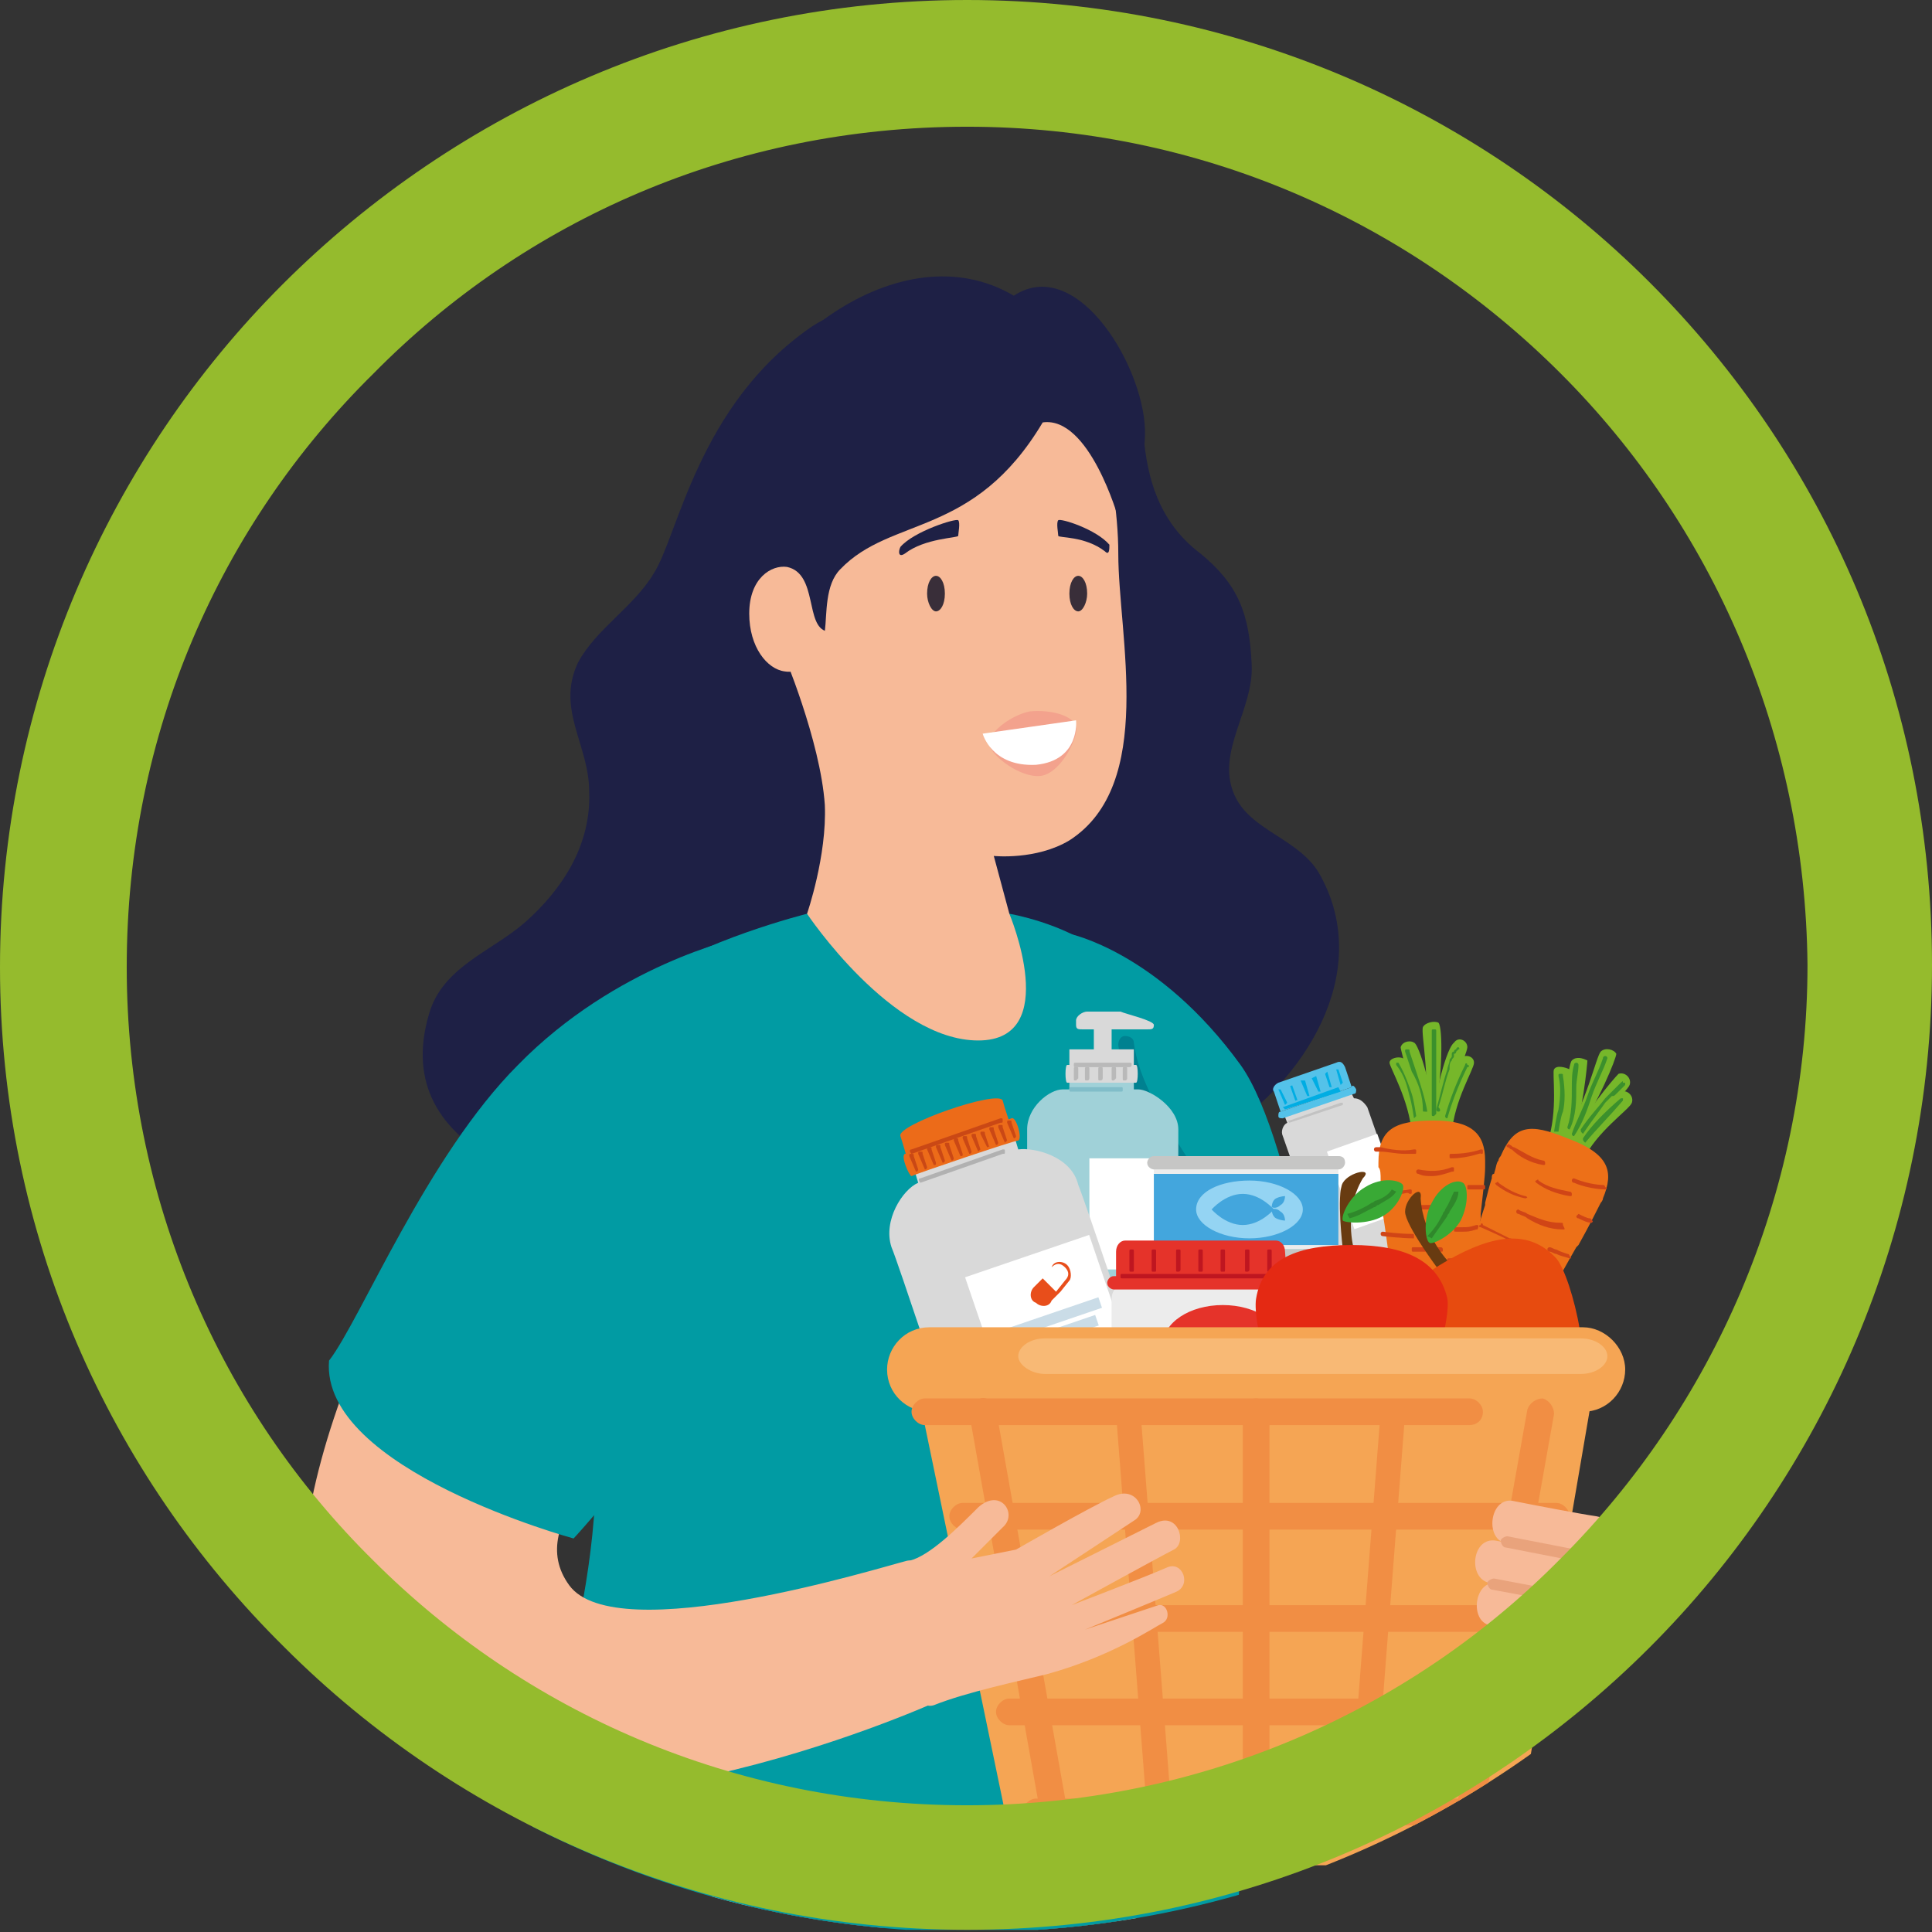<?xml version="1.0" encoding="UTF-8"?> <!-- Generator: Adobe Illustrator 24.2.0, SVG Export Plug-In . SVG Version: 6.00 Build 0) --> <svg xmlns="http://www.w3.org/2000/svg" xmlns:xlink="http://www.w3.org/1999/xlink" version="1.1" id="Layer_1" x="0px" y="0px" viewBox="0 0 86.9 86.9" style="enable-background:new 0 0 86.9 86.9;" xml:space="preserve"><rect x="0" y="0" width="86.9" height="86.9" fill="#333333" stroke="none"/> <style type="text/css"> .st0{clip-path:url(#SVGID_2_);fill:#1E2045;} .st1{clip-path:url(#SVGID_2_);fill:#F7BA98;} .st2{clip-path:url(#SVGID_2_);fill:#025565;} .st3{clip-path:url(#SVGID_2_);fill:#019BA3;} .st4{clip-path:url(#SVGID_2_);fill:#392E39;} .st5{clip-path:url(#SVGID_2_);fill:#F3A28D;} .st6{clip-path:url(#SVGID_2_);fill:#FFFFFF;} .st7{clip-path:url(#SVGID_2_);fill:#008190;} .st8{clip-path:url(#SVGID_2_);} .st9{fill:#D9D9D9;} .st10{fill:#54C2E9;} .st11{fill:#FFFFFF;} .st12{fill:#C2C2C2;} .st13{fill:#00ADE3;} .st14{fill:#76B72A;} .st15{fill:#ED7018;} .st16{fill:#D04516;} .st17{fill:#3B902C;} .st18{fill:#A0D1D8;} .st19{fill:#81BDC9;} .st20{fill:#B9B9B9;} .st21{fill:#683B11;} .st22{fill:#E74B0F;} .st23{fill:#39A935;} .st24{fill:#2F882B;} .st25{fill:#EC6B19;} .st26{fill:#E84E1B;} .st27{fill:#CADCE7;} .st28{fill:#B1B1B1;} .st29{fill:#CA4815;} .st30{fill:#ECECEC;} .st31{fill:#43A6DD;} .st32{fill:#C6C6C5;} .st33{fill:#94D4F3;} .st34{fill:#E5332A;} .st35{fill:#BF1620;} .st36{fill:#E42913;} .st37{fill:#F5A554;} .st38{fill:#F18E44;} .st39{fill:#F8B975;} .st40{fill:#F7BA98;} .st41{fill:#E9A37C;} .st42{fill:#95BB2D;} </style> <g> <defs> <path id="SVGID_1_" d="M43.7,0.1c12,0,22.9,4.9,30.7,12.7c7.9,7.9,12.7,18.7,12.7,30.7s-4.9,22.9-12.7,30.7 c-7.9,7.9-18.7,12.7-30.7,12.7S20.8,82,13,74.2C5.1,66.4,0.2,55.6,0.2,43.6s4.9-22.9,12.7-30.7C20.8,5,31.7,0.1,43.7,0.1"></path> </defs> <clipPath id="SVGID_2_"> <use xlink:href="#SVGID_1_" style="overflow:visible;"></use> </clipPath> <path class="st0" d="M51.4,19c0.1,2.2,0.6,4.4,2.6,5.9c1.7,1.4,2.2,2.7,2.3,5c0.1,2-1.6,3.9-0.8,5.8c0.7,1.7,3,2,3.9,3.7 c2.4,4.4-0.8,9.3-4.5,11.6c-3.5,2.3-7.6,2.9-11.7,3.1c-4.3,0.2-8.6,0.4-13,0.1c-4.8-0.3-12.8-2.2-10.9-8.6c0.6-2.1,2.8-2.8,4.3-4.1 c1.7-1.5,3-3.5,2.9-5.9c0-2.1-1.5-3.7-0.5-5.8c0.8-1.5,2.5-2.5,3.4-4c1.1-1.7,2-7.6,7.1-11.1c3.6-2.4,1.4,4.9,3.7,4 c0.3-0.1,0.5-0.2,0.8-0.4C41.1,18.3,51.2,16.8,51.4,19z"></path> <path class="st1" d="M52.1,86.8c-7.7-4.4-11.1-2.9-11.1-2.9s0.2,1.1,0.4,2.9H52.1z"></path> <polygon class="st2" points="51.8,86.8 41.1,83.9 40.9,86.8 "></polygon> <path class="st3" d="M59.8,63.2L54,69l-5.9-27c0,0,4,0.8,7.7,5.9C58.3,51.4,59.8,63.2,59.8,63.2z"></path> <path class="st1" d="M39.8,86.8c0.3-1.8,0.4-2.9,0.4-2.9s-3.4-1.5-11.1,2.9H39.8z"></path> <polygon class="st2" points="40.8,86.8 40.2,83.9 30.2,86.8 "></polygon> <path class="st0" d="M33.8,32c1.2,1.8,0.1,6.2,3.3,5.4c2.4-0.6,1.8-3,1.8-6.7c0-3.7-1.4-18.5-5.2-13.1C30,23.1,31.5,28.6,33.8,32z"></path> <path class="st3" d="M23.6,86.8h31.9c1-4.2-0.7-18.7-0.7-21.1c0-4.7,0.7-6.7,0.6-7.4C54,52,51.2,44.1,49.5,42.8 c-1.7-1.3-4.1-1.7-4.1-1.7h-9.1c0,0-4.8,1.2-7.4,3.1c-4.8,3.5-2.1,15.7-2.1,21.9C26.8,74,23.1,81.6,23.6,86.8z"></path> <path class="st1" d="M48.1,37.8c-1.5,0.9-3.4,0.7-3.4,0.7l0.7,2.6c0,0,2.4,5.7-1.4,5.7c-3.9,0-7.7-5.7-7.7-5.7s0.9-2.6,0.8-4.9 c-0.2-2.9-1.9-6.9-1.9-6.9s-2.1-2-1.8-5.8c0.3-4.8,10.3-7.5,10.3-7.5l5.1,0.8c0,0,1.5,4.3,1.5,8.1C50.3,28.6,52,35.3,48.1,37.8z"></path> <path class="st0" d="M32.1,21.3c1.6-5.7,8.4-11,13.5-8c2.9-1.9,6,3.4,5.9,6.3c-0.1,2.9-1.2,3.7-1.2,3.7S49,18.7,46.9,19 c-3.1,5.2-6.8,4.2-9.1,6.6c-0.7,0.7-0.6,2-0.7,2.8c0,1.4-1.7,2.4-2.2,1.2C34.6,28.4,31.3,24.1,32.1,21.3z"></path> <path class="st1" d="M37.2,28.4c1.4,0.2-0.8,2-1.9,1.8c-0.8-0.1-1.6-1.1-1.6-2.6c0-1.6,1-2.2,1.7-2.1 C36.8,25.8,36.2,28.2,37.2,28.4z"></path> <path class="st4" d="M42.5,26.7c0,0.5-0.2,0.8-0.4,0.8c-0.2,0-0.4-0.4-0.4-0.8c0-0.5,0.2-0.8,0.4-0.8 C42.3,25.9,42.5,26.2,42.5,26.7z"></path> <path class="st0" d="M40.7,24.9c0.9-0.7,2.4-0.7,2.4-0.8c0-0.1,0.1-0.6,0-0.7c-0.1-0.1-2,0.5-2.6,1.2 C40.4,24.8,40.4,25.1,40.7,24.9z"></path> <path class="st4" d="M48.1,26.7c0,0.5,0.2,0.8,0.4,0.8c0.2,0,0.4-0.4,0.4-0.8c0-0.5-0.2-0.8-0.4-0.8C48.3,25.9,48.1,26.2,48.1,26.7 z"></path> <path class="st0" d="M49.7,24.8c-0.9-0.7-2.1-0.6-2.1-0.7c0-0.1-0.1-0.6,0-0.7c0.1-0.1,1.7,0.4,2.3,1.1 C49.9,24.7,49.9,25,49.7,24.8z"></path> <path class="st5" d="M48.4,32.7c0.1,0.5-0.7,2.1-1.6,2.2c-0.9,0.1-2.2-0.9-2.3-1.4c-0.1-0.5,0.9-1.3,1.8-1.5 C47.3,31.9,48.3,32.2,48.4,32.7z"></path> <path class="st6" d="M44.2,33c0,0,0.4,1.5,2.4,1.4c2-0.2,1.8-2,1.8-2L44.2,33z"></path> <path class="st7" d="M54.7,66.6C54.7,66.6,54.7,66.6,54.7,66.6c-0.2,0-0.4-0.2-0.4-0.4c0-0.2,0.1-3.7,0.3-5.5 c0.2-1.6,0.2-3-0.1-4.5c-0.3-1.4-1.2-2.8-2-4.2c-1-1.6-2-3.3-2.2-5c0-0.2,0.1-0.4,0.3-0.4c0.2,0,0.4,0.1,0.4,0.3 c0.2,1.6,1.2,3.2,2.1,4.7c0.9,1.4,1.8,2.9,2.1,4.4c0.3,1.6,0.3,3,0.1,4.7c-0.2,1.8-0.3,5.5-0.3,5.5C55.1,66.4,54.9,66.6,54.7,66.6z "></path> <g class="st8"> <g> <g> <path class="st9" d="M60.9,49.4L60.7,49L57.7,50l0.2,0.5l0,0c-0.2,0.1-0.3,0.4-0.2,0.6l2.1,6c0.1,0.3,0.3,0.4,0.6,0.4l3-1.1 c0.2-0.1,0.3-0.4,0.2-0.6l-2.1-6C61.3,49.5,61.1,49.4,60.9,49.4z"></path> <path class="st10" d="M60.5,48c-0.1-0.2-0.2-0.3-0.4-0.2l-2.6,0.9c-0.2,0.1-0.3,0.3-0.2,0.4l0,0l0.3,0.9l3.2-1.1L60.5,48 L60.5,48z"></path> <path class="st10" d="M61,49c0,0.1,0,0.2-0.1,0.2l-3.2,1.1c-0.1,0-0.2,0-0.2-0.1l0,0c0-0.1,0-0.2,0.1-0.2l3.2-1.1 C60.8,48.8,60.9,48.8,61,49L61,49z"></path> <rect x="60.2" y="51.3" transform="matrix(0.943 -0.334 0.334 0.943 -14.219 23.53)" class="st11" width="2.4" height="3.7"></rect> <path class="st12" d="M58,50.5C57.9,50.5,57.9,50.5,58,50.5c-0.1-0.1-0.1-0.1,0-0.1l2.3-0.8c0,0,0.1,0,0.1,0c0,0,0,0.1,0,0.1 L58,50.5C58,50.5,58,50.5,58,50.5z"></path> <polygon class="st13" points="57.8,49.9 57.7,49.8 60.2,48.9 60.3,49.1 "></polygon> <polygon class="st13" points="57.8,49.7 57.5,49 57.6,49 57.9,49.6 "></polygon> <rect x="58.1" y="48.8" transform="matrix(0.943 -0.334 0.334 0.943 -13.058 22.239)" class="st13" width="0.1" height="0.7"></rect> <polygon class="st13" points="58.8,49.3 58.5,48.6 58.7,48.6 58.9,49.3 "></polygon> <polygon class="st13" points="59.3,49.1 59,48.5 59.2,48.4 59.4,49.1 "></polygon> <polygon class="st13" points="59.8,48.9 59.6,48.3 59.7,48.2 59.9,48.9 "></polygon> <polygon class="st13" points="60.3,48.8 60.1,48.1 60.2,48.1 60.4,48.7 "></polygon> </g> </g> <g> <path class="st14" d="M64.5,50.3c-0.3,0-0.2,0-0.5-0.1c0.4-1.4-0.1-3.7,0-4c0.1-0.2,0.5-0.3,0.7-0.2 C64.9,46.2,64.9,48.4,64.5,50.3z"></path> <path class="st14" d="M64.4,51c0.3,0,0.2,0,0.5,0c0.1-1.5,1.1-3.6,1.1-3.9c0-0.3-0.4-0.5-0.6-0.2C65.1,47.1,64.5,49.1,64.4,51z"></path> <path class="st14" d="M64.6,51c-0.3,0-0.5,0-0.8,0c-0.1-1.5-0.8-3.7-0.8-3.9c0.1-0.3,0.5-0.3,0.6-0.2 C63.8,46.9,64.5,49.1,64.6,51z"></path> <path class="st14" d="M64.8,51c0.3,0,0.2,0,0.5,0c0.1-1.5,1-2.9,1-3.2c0-0.3-0.4-0.4-0.6-0.2C65.4,47.7,64.8,50,64.8,51z"></path> <path class="st14" d="M64,51c-0.3,0-0.2,0-0.5,0c-0.1-1.5-1-3-1-3.2c0-0.2,0.4-0.3,0.6-0.2C63.3,47.6,63.8,49.1,64,51z"></path> <path class="st15" d="M66.8,52.2C66.8,52.3,66.8,52.3,66.8,52.2c0,0.1,0,0.2,0,0.3c0,0.4-0.1,1.2-0.2,2.1c0,0.1,0,0.1,0,0.2 c-0.1,0.7-0.2,1.6-0.3,2.5c0,0,0,0.1,0,0.1c-0.1,0.6-0.2,1.1-0.3,1.7c0,0.1,0,0.1,0,0.2c-0.1,0.4-0.2,0.8-0.2,1.2v0l0,0.1 c-0.1,0.3-0.1,0.7-0.2,1l0,0.1c-0.1,0.5-0.2,0.9-0.4,1.2c0,0,0,0.1-0.1,0.1c-0.2,0.6-0.5,0.9-0.7,0.9c-0.3,0-0.7-0.7-1-1.7 c0,0,0-0.1,0-0.1c-0.2-0.7-0.4-1.6-0.5-2.5c0-0.1,0-0.1,0-0.2c-0.1-0.8-0.3-1.7-0.4-2.5c0-0.1,0-0.1,0-0.2 c-0.1-0.7-0.2-1.5-0.3-2.1c0,0,0-0.1,0-0.1c0-0.4-0.1-0.8-0.1-1.2c0-0.1,0-0.2,0-0.2c0-0.3,0-0.5-0.1-0.6c0-0.1,0-0.2,0-0.2v0 c0-1.5,0.7-1.9,2.5-1.9C66.2,50.4,66.8,51,66.8,52.2z"></path> <path class="st16" d="M64.4,52.9c-0.2,0-0.4,0-0.6-0.1c-0.1,0-0.1-0.1-0.1-0.1c0-0.1,0.1-0.1,0.1-0.1c0.5,0.1,1,0.1,1.5-0.1 c0.1,0,0.1,0,0.1,0.1c0,0.1,0,0.1-0.1,0.1C65,52.8,64.7,52.9,64.4,52.9z"></path> <path class="st16" d="M65.3,52.1c-0.1,0-0.1,0-0.1-0.1s0-0.1,0.1-0.1c0.8,0,1.3-0.2,1.3-0.2c0.1,0,0.1,0,0.1,0.1 c0,0.1,0,0.1-0.1,0.1C66.7,51.8,66.1,52.1,65.3,52.1z"></path> <path class="st16" d="M64.4,54.4c-0.1,0-0.3,0-0.4,0c-0.1,0-0.3,0-0.4,0c-0.1,0-0.1,0-0.1-0.1s0-0.1,0.1-0.1c0.1,0,0.3,0,0.4,0 c0.5,0,1,0,1.6-0.2c0.1,0,0.1,0,0.1,0.1c0,0.1,0,0.1-0.1,0.1C65.2,54.4,64.8,54.4,64.4,54.4z"></path> <path class="st16" d="M66.1,53.5c-0.1,0-0.1,0-0.1-0.1s0-0.1,0.1-0.1h0c0.2,0,0.4,0,0.6,0c0.1,0,0.1,0,0.1,0.1s0,0.1-0.1,0.1 C66.5,53.5,66.3,53.5,66.1,53.5C66.1,53.5,66.1,53.5,66.1,53.5z"></path> <path class="st16" d="M63,53.7c-0.3,0-0.6-0.1-0.9-0.1l0,0c-0.1,0-0.1-0.1-0.1-0.1c0-0.1,0.1-0.1,0.1-0.1l0,0 c0.5,0.1,0.9,0.2,1.3,0.1c0.1,0,0.1,0,0.1,0.1c0,0.1,0,0.1-0.1,0.1C63.3,53.6,63.2,53.7,63,53.7z"></path> <path class="st16" d="M63.6,55.7c-0.6,0-1.4-0.1-1.4-0.1c-0.1,0-0.1-0.1-0.1-0.1c0-0.1,0.1-0.1,0.1-0.1c0,0,0.7,0.1,1.3,0.1 c0.1,0,0.1,0,0.1,0.1S63.6,55.7,63.6,55.7z"></path> <path class="st16" d="M64.8,56.3C64.8,56.3,64.8,56.3,64.8,56.3c-0.3,0-0.6,0-0.9,0l-0.3,0c0,0,0,0,0,0c-0.1,0-0.1,0-0.1-0.1 s0-0.1,0.1-0.1l0.3,0c0.3,0,0.6,0,0.9,0c0.1,0,0.1,0.1,0.1,0.1C64.9,56.3,64.9,56.3,64.8,56.3z"></path> <path class="st16" d="M65.5,55.4c-0.1,0-0.1,0-0.1-0.1c0-0.1,0-0.1,0.1-0.1c0.1,0,0.2,0,0.3,0c0.2,0,0.3,0,0.6-0.1 c0.1,0,0.1,0,0.1,0.1c0,0.1,0,0.1-0.1,0.1c-0.3,0.1-0.4,0.1-0.6,0.1C65.7,55.4,65.6,55.4,65.5,55.4 C65.5,55.4,65.5,55.4,65.5,55.4z"></path> <path class="st16" d="M65,58.2c-0.1,0-0.2,0-0.3,0c-0.1,0-0.1-0.1-0.1-0.1c0-0.1,0.1-0.1,0.1-0.1c0.6,0.1,1.3-0.2,1.3-0.2 c0.1,0,0.1,0,0.1,0.1c0,0.1,0,0.1-0.1,0.1C66.1,58,65.6,58.2,65,58.2z"></path> <path class="st16" d="M65.3,59.4c-0.1,0-0.2,0-0.3,0c-0.1,0-0.1-0.1-0.1-0.1c0-0.1,0.1-0.1,0.1-0.1c0.2,0.1,0.3,0,0.4,0 c0.1,0,0.1,0,0.3,0c0.1,0,0.1,0,0.1,0.1s0,0.1-0.1,0.1c-0.1,0-0.2,0-0.2,0C65.5,59.4,65.4,59.4,65.3,59.4z"></path> <path class="st16" d="M64.9,61.3c-0.3,0-0.5,0-0.7-0.1c-0.1,0-0.1-0.1-0.1-0.1c0-0.1,0.1-0.1,0.1-0.1c0.5,0.1,0.9,0.1,1.3,0 c0.1,0,0.1,0,0.1,0.1c0,0.1,0,0.1-0.1,0.1C65.3,61.3,65.1,61.3,64.9,61.3z"></path> <path class="st16" d="M64.1,62.7c-0.3,0-0.6,0-0.6,0c-0.1,0-0.1-0.1-0.1-0.1c0-0.1,0.1-0.1,0.1-0.1c0,0,0.6,0.1,1,0 c0.1,0,0.1,0,0.1,0.1c0,0.1,0,0.1-0.1,0.1C64.4,62.6,64.2,62.7,64.1,62.7z"></path> <path class="st16" d="M63.7,60.5c-0.3,0-0.6,0-0.8-0.1c-0.1,0-0.1-0.1-0.1-0.1c0-0.1,0.1-0.1,0.1-0.1c0.4,0.1,1,0.1,1.4,0 c0.1,0,0.1,0,0.1,0.1c0,0.1,0,0.1-0.1,0.1C64.2,60.5,64,60.5,63.7,60.5z"></path> <path class="st16" d="M64,58.7c-0.3,0-0.6,0-0.9,0c-0.1,0-0.3,0-0.4,0c-0.1,0-0.1-0.1-0.1-0.1c0-0.1,0-0.1,0.1-0.1 c0.1,0,0.2,0,0.4,0c0.4,0,0.9,0.1,1.3,0c0.1,0,0.1,0,0.1,0.1c0,0.1,0,0.1-0.1,0.1C64.3,58.7,64.1,58.7,64,58.7z"></path> <path class="st16" d="M63.5,57.3c-0.3,0-0.7,0-1.1-0.1c-0.1,0-0.1-0.1-0.1-0.1c0-0.1,0.1-0.1,0.1-0.1c0.8,0.2,1.7,0.1,1.7,0.1 c0.1,0,0.1,0,0.1,0.1c0,0.1,0,0.1-0.1,0.1C64.2,57.3,63.9,57.3,63.5,57.3z"></path> <path class="st16" d="M65.6,56.8c-0.1,0-0.2,0-0.3,0l-0.1,0c-0.1,0-0.1,0-0.1-0.1c0-0.1,0-0.1,0.1-0.1c0,0,0,0,0,0l0.1,0 c0.3,0,0.6,0,0.9,0c0.1,0,0.1,0,0.1,0.1c0,0.1,0,0.1-0.1,0.1C66,56.8,65.8,56.8,65.6,56.8z"></path> <path class="st16" d="M63.2,51.9c-0.4,0-0.8-0.1-1.1-0.1c-0.1,0-0.1,0-0.2,0c-0.1,0-0.1-0.1-0.1-0.1c0-0.1,0.1-0.1,0.1-0.1 c0.1,0,0.1,0,0.2,0c0.4,0.1,1,0.2,1.5,0.1c0.1,0,0.1,0,0.1,0.1c0,0.1,0,0.1-0.1,0.1C63.5,51.9,63.4,51.9,63.2,51.9z"></path> <path class="st17" d="M63.6,50.3c0,0-0.1-0.7-0.2-1c-0.1-0.4-0.2-0.9-0.6-1.4c0,0,0-0.1,0-0.1c0,0,0.1,0,0.1,0 c0.3,0.5,0.5,1.1,0.6,1.4c0.1,0.3,0.2,1,0.2,1L63.6,50.3z"></path> <path class="st17" d="M65.1,50.3C65,50.3,65,50.3,65.1,50.3c-0.1,0-0.1-0.1-0.1-0.1c0.2-0.7,0.5-1.5,0.9-2.3c0-0.1,0.1-0.1,0.1,0 c0.1,0,0.1,0.1,0,0.1c-0.4,0.8-0.7,1.6-0.9,2.3C65.1,50.3,65.1,50.3,65.1,50.3z"></path> <path class="st17" d="M64.5,50.2c-0.1,0-0.1,0-0.1-0.1c0-0.6,0-1.2,0-1.9c0-0.6,0-1.2,0-1.8c0-0.1,0-0.1,0.1-0.1s0.1,0,0.1,0.1 c0,0.6,0,1.2,0,1.8c0,0.6,0,1.2,0,1.9C64.6,50.1,64.5,50.2,64.5,50.2z"></path> <path class="st17" d="M64.7,50C64.7,50,64.7,49.9,64.7,50c-0.1,0-0.1-0.1-0.1-0.1c0.2-0.7,0.3-1.2,0.5-1.8c0-0.1,0.1-0.3,0.1-0.4 c0-0.1,0.1-0.1,0.1-0.2c0,0,0-0.1,0-0.1c0,0,0-0.1,0.1-0.1c0,0,0-0.1,0.1-0.1c0,0,0,0,0,0c0-0.1,0.1-0.1,0.1-0.1 c0,0,0.1,0.1,0,0.1l0,0c0,0,0,0,0,0c0,0,0,0,0,0c0,0-0.1,0.1-0.1,0.1c0,0,0,0.1-0.1,0.1c0,0,0,0.1,0,0.1c0,0.1-0.1,0.1-0.1,0.2 c-0.1,0.1-0.1,0.2-0.1,0.4c-0.2,0.5-0.3,1.1-0.5,1.7C64.8,49.9,64.8,50,64.7,50z"></path> <path class="st17" d="M64.1,50c-0.1,0-0.1,0-0.1-0.1c0-0.6-0.2-1.2-0.5-1.7c-0.1-0.3-0.2-0.6-0.3-0.9c0-0.1,0-0.1,0.1-0.1 c0.1,0,0.1,0,0.1,0.1c0.1,0.3,0.2,0.6,0.3,0.9c0.2,0.6,0.4,1.2,0.5,1.8C64.2,50,64.2,50,64.1,50C64.1,50,64.1,50,64.1,50z"></path> </g> <g> <path class="st14" d="M70.8,51.2c-0.3-0.1-0.2-0.1-0.4-0.2c0.9-1.2,1.4-3.5,1.6-3.7c0.2-0.2,0.6-0.1,0.7,0.1 C72.7,47.6,71.9,49.6,70.8,51.2z"></path> <path class="st14" d="M70.4,51.8c0.3,0.1,0.2,0.1,0.4,0.2c0.6-1.3,2.4-2.9,2.5-3.2c0.1-0.3-0.2-0.6-0.5-0.5 C72.6,48.5,71.2,50.1,70.4,51.8z"></path> <path class="st14" d="M70.6,51.9c-0.3-0.1-0.5-0.2-0.7-0.3c0.5-1.4,0.6-3.7,0.8-3.9c0.2-0.2,0.5-0.1,0.7,0 C71.4,47.8,71.2,50.1,70.6,51.9z"></path> <path class="st14" d="M70.8,52c0.3,0.1,0.2,0.1,0.4,0.2c0.6-1.3,2.1-2.3,2.2-2.6c0.1-0.3-0.2-0.6-0.5-0.5 C72.6,49.2,71.2,51.1,70.8,52z"></path> <path class="st14" d="M70,51.6c-0.3-0.1-0.2-0.1-0.4-0.2c0.5-1.4,0.2-3.2,0.3-3.3c0.1-0.2,0.5-0.1,0.7,0 C70.7,48.3,70.6,49.9,70,51.6z"></path> <path class="st15" d="M72.1,53.9C72.1,53.9,72.1,53.9,72.1,53.9C72.1,54,72,54.1,72,54.1c-0.2,0.4-0.5,1-1,1.9 c0,0-0.1,0.1-0.1,0.1c-0.4,0.7-0.8,1.4-1.2,2.2c0,0,0,0.1-0.1,0.1c-0.3,0.5-0.6,1-0.9,1.4c0,0.1-0.1,0.1-0.1,0.2 c-0.2,0.4-0.5,0.7-0.7,1v0l-0.1,0.1c-0.2,0.3-0.4,0.6-0.6,0.8l-0.1,0.1c-0.3,0.4-0.6,0.7-0.8,1c0,0-0.1,0.1-0.1,0.1 c-0.4,0.4-0.8,0.7-1,0.6c-0.3-0.1-0.4-0.9-0.2-2c0,0,0-0.1,0-0.1c0.1-0.7,0.3-1.6,0.5-2.5c0-0.1,0-0.1,0.1-0.2 c0.2-0.8,0.4-1.7,0.6-2.5c0-0.1,0-0.1,0-0.2c0.2-0.7,0.4-1.4,0.6-2c0,0,0-0.1,0-0.1c0.1-0.4,0.2-0.8,0.3-1.1c0-0.1,0-0.2,0.1-0.2 c0.1-0.3,0.1-0.5,0.2-0.6c0-0.1,0.1-0.2,0.1-0.2l0,0c0.6-1.4,1.3-1.5,3-0.8C72.4,51.9,72.6,52.7,72.1,53.9z"></path> <path class="st16" d="M70.6,53.8C70.6,53.8,70.6,53.8,70.6,53.8c-0.6-0.1-1.1-0.3-1.5-0.6c0,0-0.1-0.1,0-0.1c0,0,0.1-0.1,0.1,0 c0.4,0.3,0.9,0.4,1.4,0.5c0.1,0,0.1,0.1,0.1,0.1C70.7,53.8,70.7,53.8,70.6,53.8z"></path> <path class="st16" d="M72.2,53.5C72.2,53.5,72.2,53.5,72.2,53.5c0,0-0.7,0-1.4-0.3c-0.1,0-0.1-0.1-0.1-0.1c0-0.1,0.1-0.1,0.1-0.1 c0.7,0.3,1.3,0.3,1.3,0.3c0.1,0,0.1,0.1,0.1,0.1C72.3,53.4,72.3,53.5,72.2,53.5z"></path> <path class="st16" d="M70.3,55.3C70.3,55.3,70.3,55.3,70.3,55.3c-0.6,0-1.1-0.2-1.6-0.5c-0.1-0.1-0.2-0.1-0.4-0.2 c-0.1,0-0.1-0.1-0.1-0.1c0-0.1,0.1-0.1,0.1-0.1c0.1,0.1,0.3,0.1,0.4,0.2c0.5,0.2,0.9,0.4,1.5,0.4c0.1,0,0.1,0,0.1,0.1 C70.4,55.3,70.4,55.3,70.3,55.3z"></path> <path class="st16" d="M71.6,55C71.6,55,71.6,55,71.6,55c-0.2,0-0.4-0.1-0.6-0.2c-0.1,0-0.1-0.1-0.1-0.1s0.1-0.1,0.1-0.1l0,0 c0.2,0.1,0.4,0.2,0.5,0.2c0.1,0,0.1,0.1,0.1,0.1C71.7,54.9,71.6,55,71.6,55z"></path> <path class="st16" d="M68.6,53.9C68.6,53.9,68.6,53.9,68.6,53.9c-0.5-0.1-0.9-0.3-1.3-0.6l0,0c0,0-0.1-0.1,0-0.1 c0,0,0.1-0.1,0.1,0l0,0c0.4,0.3,0.8,0.5,1.2,0.6c0.1,0,0.1,0.1,0.1,0.1C68.7,53.8,68.7,53.9,68.6,53.9z"></path> <path class="st16" d="M67.9,55.8C67.9,55.8,67.9,55.8,67.9,55.8c-0.6-0.3-1.3-0.6-1.3-0.6c-0.1,0-0.1-0.1,0-0.1 c0-0.1,0.1-0.1,0.1,0c0,0,0.6,0.3,1.2,0.6C68,55.7,68,55.7,67.9,55.8C68,55.8,67.9,55.8,67.9,55.8z"></path> <path class="st16" d="M68.8,56.9C68.8,56.9,68.8,56.9,68.8,56.9c-0.3-0.1-0.6-0.3-0.9-0.4l-0.3-0.1c-0.1,0-0.1-0.1-0.1-0.1 c0-0.1,0.1-0.1,0.1-0.1l0.3,0.1c0.3,0.1,0.6,0.2,0.9,0.4C68.9,56.8,68.9,56.8,68.8,56.9C68.9,56.9,68.8,56.9,68.8,56.9z"></path> <path class="st16" d="M70.6,56.6C70.6,56.6,70.6,56.6,70.6,56.6c-0.3-0.1-0.4-0.1-0.6-0.2c-0.1,0-0.2-0.1-0.3-0.1 c-0.1,0-0.1-0.1-0.1-0.1c0-0.1,0.1-0.1,0.1-0.1c0.1,0,0.2,0.1,0.3,0.1c0.2,0.1,0.2,0.1,0.5,0.2c0.1,0,0.1,0.1,0.1,0.1 C70.7,56.6,70.7,56.6,70.6,56.6z"></path> <path class="st16" d="M69.2,59c-0.2,0-0.8,0-1.3-0.4c0,0-0.1-0.1,0-0.1c0,0,0.1-0.1,0.1,0c0.6,0.3,1.2,0.3,1.3,0.3 c0.1,0,0.1,0,0.1,0.1C69.4,58.9,69.3,59,69.2,59C69.3,59,69.3,59,69.2,59z"></path> <path class="st16" d="M68.5,60.1C68.5,60.1,68.5,60.1,68.5,60.1c-0.1,0-0.2-0.1-0.3-0.1c-0.1,0-0.2-0.1-0.4-0.2 c0,0-0.1-0.1,0-0.1c0,0,0.1-0.1,0.1,0c0.2,0.1,0.2,0.1,0.4,0.2c0.1,0,0.1,0,0.2,0.1C68.6,59.9,68.6,60,68.5,60.1 C68.6,60.1,68.5,60.1,68.5,60.1z"></path> <path class="st16" d="M67.5,61.7C67.5,61.7,67.5,61.7,67.5,61.7c-0.5-0.1-0.9-0.3-1.3-0.5c0,0-0.1-0.1,0-0.1c0,0,0.1-0.1,0.1,0 c0.4,0.3,0.8,0.4,1.2,0.5c0.1,0,0.1,0.1,0.1,0.1C67.6,61.7,67.5,61.7,67.5,61.7z"></path> <path class="st16" d="M66.1,62.6C66.1,62.6,66.1,62.6,66.1,62.6c-0.4,0-1-0.4-1-0.4c0,0-0.1-0.1,0-0.1c0,0,0.1-0.1,0.1,0 c0,0,0.5,0.3,0.9,0.4c0.1,0,0.1,0.1,0.1,0.1C66.2,62.5,66.1,62.6,66.1,62.6z"></path> <path class="st16" d="M66.8,60.6C66.8,60.6,66.8,60.6,66.8,60.6c-0.5-0.2-1-0.4-1.4-0.6c0,0-0.1-0.1,0-0.1c0,0,0.1-0.1,0.1,0 c0.3,0.2,1,0.5,1.3,0.6C66.9,60.4,66.9,60.5,66.8,60.6C66.9,60.5,66.8,60.6,66.8,60.6z"></path> <path class="st16" d="M67.5,59C67.5,59,67.5,59,67.5,59c-0.5-0.1-0.9-0.4-1.3-0.6c-0.1-0.1-0.3-0.1-0.3-0.2 c-0.1,0-0.1-0.1-0.1-0.1c0-0.1,0.1-0.1,0.1-0.1c0.1,0,0.2,0.1,0.4,0.2c0.4,0.2,0.8,0.4,1.2,0.5c0.1,0,0.1,0.1,0.1,0.1 C67.6,58.9,67.6,59,67.5,59z"></path> <path class="st16" d="M67.9,57.6C67.9,57.6,67.9,57.6,67.9,57.6c-0.1,0-0.9-0.2-1.7-0.7c0,0-0.1-0.1,0-0.1c0,0,0.1-0.1,0.1,0 c0.7,0.5,1.6,0.7,1.6,0.7c0.1,0,0.1,0.1,0.1,0.1C68,57.5,67.9,57.6,67.9,57.6z"></path> <path class="st16" d="M69.9,57.9C69.9,57.9,69.9,57.9,69.9,57.9c-0.4-0.1-0.6-0.2-0.9-0.3l-0.1-0.1c-0.1,0-0.1-0.1-0.1-0.1 c0-0.1,0.1-0.1,0.1-0.1l0.1,0.1c0.3,0.1,0.5,0.2,0.9,0.3c0.1,0,0.1,0.1,0.1,0.1C70,57.9,70,57.9,69.9,57.9z"></path> <path class="st16" d="M69.4,52.4C69.4,52.4,69.4,52.4,69.4,52.4c-0.6-0.1-1.1-0.4-1.4-0.7c-0.1,0-0.1-0.1-0.2-0.1 c0,0-0.1-0.1,0-0.1c0,0,0.1-0.1,0.1,0c0.1,0,0.1,0.1,0.2,0.1c0.4,0.2,0.8,0.5,1.3,0.6c0.1,0,0.1,0.1,0.1,0.1 C69.5,52.4,69.5,52.4,69.4,52.4z"></path> <path class="st17" d="M70.1,50.9l-0.2,0c0,0,0.1-0.7,0.2-1c0.1-0.6,0.1-1.1,0-1.5c0-0.1,0-0.1,0.1-0.1c0.1,0,0.1,0,0.1,0.1 c0.1,0.6,0.1,1.2,0,1.6C70.2,50.2,70.1,50.9,70.1,50.9z"></path> <path class="st17" d="M71.3,51.4C71.3,51.4,71.3,51.4,71.3,51.4c-0.1-0.1-0.1-0.1-0.1-0.2c0.4-0.6,1-1.2,1.7-1.8c0,0,0.1,0,0.1,0 c0,0,0,0.1,0,0.1C72.4,50.2,71.8,50.8,71.3,51.4C71.4,51.4,71.4,51.4,71.3,51.4z"></path> <path class="st17" d="M70.8,51.1C70.8,51.1,70.8,51.1,70.8,51.1c-0.1,0-0.1-0.1-0.1-0.1c0.2-0.6,0.5-1.1,0.7-1.7 c0.2-0.6,0.5-1.1,0.7-1.7c0-0.1,0.1-0.1,0.1-0.1c0.1,0,0.1,0.1,0.1,0.1c-0.2,0.6-0.5,1.1-0.7,1.7C71.4,49.9,71.2,50.5,70.8,51.1 C70.9,51.1,70.9,51.1,70.8,51.1z"></path> <path class="st17" d="M71.2,51C71.1,51,71.1,51,71.2,51c-0.1-0.1-0.1-0.1-0.1-0.2c0.4-0.6,0.8-1,1.1-1.4c0.1-0.1,0.2-0.2,0.3-0.3 c0,0,0.1-0.1,0.1-0.1c0,0,0.1-0.1,0.1-0.1c0,0,0.1-0.1,0.1-0.1c0.2-0.2,0.2-0.2,0.2-0.1l0.1,0l0,0.1l-0.1,0.1c0,0,0,0,0,0 c0,0-0.1,0.1-0.1,0.1c0,0-0.1,0.1-0.1,0.1c0,0-0.1,0.1-0.1,0.1c-0.1,0.1-0.1,0.1-0.2,0.1c-0.1,0.1-0.2,0.2-0.3,0.3 C72,49.9,71.6,50.4,71.2,51C71.2,51,71.2,51,71.2,51z"></path> <path class="st17" d="M70.6,50.8C70.6,50.8,70.5,50.8,70.6,50.8c-0.1,0-0.1-0.1-0.1-0.1c0.2-0.6,0.2-1.2,0.2-1.8 c0-0.3,0-0.7,0.1-1c0-0.1,0.1-0.1,0.1-0.1c0.1,0,0.1,0.1,0.1,0.1c0,0.3-0.1,0.7-0.1,1C70.9,49.5,70.9,50.2,70.6,50.8 C70.7,50.8,70.6,50.8,70.6,50.8z"></path> </g> <g> <rect x="49.2" y="45.6" class="st9" width="0.8" height="1.8"></rect> <rect x="48.1" y="47.2" class="st9" width="2.9" height="0.8"></rect> <path class="st18" d="M53,50.8c0-1-1.3-1.8-1.8-1.8h-3.4c-0.6,0-1.6,0.8-1.6,1.8c0,0.6,0,7.3,0,7.7c0,0.6,0.2,1.1,0.7,1.1h5.4 c0.6,0,0.6-0.5,0.6-1.1C53,57.9,53,51.4,53,50.8z"></path> <path class="st18" d="M51.9,60c-0.5,0-4.2,0-4.5,0c-0.3,0-0.4-0.6-0.4-0.6h5.4C52.4,59.5,52.4,60,51.9,60z"></path> <rect x="48.1" y="48.2" class="st18" width="2.9" height="1"></rect> <path class="st9" d="M51.1,47.9c-0.1,0-3,0-3.1,0c-0.1,0-0.1,0.8,0,0.8c0.1,0,2.9,0,3.1,0C51.2,48.7,51.2,47.9,51.1,47.9z"></path> <path class="st9" d="M51.9,46.1c0,0.2-0.1,0.2-0.3,0.2h-2.9c-0.2,0-0.3,0-0.3-0.2v-0.2c0-0.2,0.3-0.4,0.5-0.4h1.5 C50.6,45.6,51.9,45.9,51.9,46.1z"></path> <rect x="49" y="52.1" class="st11" width="3.8" height="5"></rect> <path class="st19" d="M50.4,49.1h-2.2c-0.1,0-0.1,0-0.1-0.1s0-0.1,0.1-0.1h2.2c0.1,0,0.1,0,0.1,0.1S50.5,49.1,50.4,49.1z"></path> <path class="st19" d="M51.7,59.7h-4.4c-0.1,0-0.1,0-0.1-0.1s0-0.1,0.1-0.1h4.4c0.1,0,0.1,0,0.1,0.1S51.8,59.7,51.7,59.7z"></path> <path class="st20" d="M50.8,48h-2.4c-0.1,0-0.1,0-0.1-0.1s0-0.1,0.1-0.1h2.4c0.1,0,0.1,0,0.1,0.1S50.8,48,50.8,48z"></path> <path class="st20" d="M48.4,48.6c-0.1,0-0.1,0-0.1-0.1v-0.4c0-0.1,0-0.1,0.1-0.1s0.1,0,0.1,0.1v0.4 C48.5,48.5,48.4,48.6,48.4,48.6z"></path> <path class="st20" d="M48.9,48.6c-0.1,0-0.1,0-0.1-0.1v-0.4c0-0.1,0-0.1,0.1-0.1s0.1,0,0.1,0.1v0.4C49,48.5,49,48.6,48.9,48.6z"></path> <path class="st20" d="M49.5,48.6c-0.1,0-0.1,0-0.1-0.1v-0.4c0-0.1,0-0.1,0.1-0.1s0.1,0,0.1,0.1v0.4 C49.6,48.5,49.6,48.6,49.5,48.6z"></path> <path class="st20" d="M50.1,48.6c-0.1,0-0.1,0-0.1-0.1v-0.4c0-0.1,0-0.1,0.1-0.1s0.1,0,0.1,0.1v0.4 C50.2,48.5,50.1,48.6,50.1,48.6z"></path> <path class="st20" d="M50.6,48.6c-0.1,0-0.1,0-0.1-0.1v-0.4c0-0.1,0-0.1,0.1-0.1s0.1,0,0.1,0.1v0.4 C50.7,48.5,50.7,48.6,50.6,48.6z"></path> </g> <g> <path class="st21" d="M65.2,56.8l-0.5,0.3c0,0-1.5-2-1.5-2.6c0-0.6,0.8-1.3,0.7-0.6C64,55.6,65.2,56.8,65.2,56.8z"></path> <path class="st22" d="M70,56.6c-1.2-1.3-2.8-1.1-4.9,0.1c-2.1,1.2-3.1,2.5-2.6,4.2c0.4,1.1,3.9,4.7,5.3,4c1.4-0.7,0.8-1,1.2-1.3 c0.5-0.3,0.6,0.5,1.7-0.4C71.9,62.2,70.7,57.4,70,56.6z"></path> <path class="st23" d="M65.8,53.2c0.2,0.1,0.3,0.9-0.1,1.7c-0.4,0.7-1.3,1.1-1.4,1c-0.2-0.1-0.3-1.1,0.1-1.8 C64.8,53.3,65.5,53,65.8,53.2z"></path> <path class="st24" d="M64.4,55.7l-0.2-0.1c0.3-0.3,0.5-0.6,0.7-1c0-0.1,0.1-0.1,0.1-0.2c0.2-0.3,0.3-0.6,0.4-0.8l0.2,0 c0,0.3-0.2,0.6-0.4,0.9c0,0.1-0.1,0.1-0.1,0.2C64.9,55,64.6,55.4,64.4,55.7z"></path> </g> <g> <path class="st9" d="M45.8,51.7l-0.3-1L41,52.2l0.3,1c-0.7,0.3-1.6,1.7-1.2,2.9c0.3,0.7,2.5,7.4,2.7,7.9c0.3,0.8,0.7,1.3,1.4,1.1 l6.7-2.3c0.7-0.2,0.6-0.9,0.3-1.6c-0.2-0.6-2.4-7.2-2.7-7.9C48.2,52,46.5,51.6,45.8,51.7z"></path> <rect x="44" y="56.4" transform="matrix(0.946 -0.323 0.323 0.946 -16.433 18.309)" class="st11" width="5.9" height="4.7"></rect> <path class="st25" d="M45.1,49.5c-0.2-0.5-4.8,1.1-4.6,1.6c0.1,0.3,0.3,1,0.3,1l4.6-1.6C45.4,50.4,45.2,49.9,45.1,49.5z"></path> <path class="st9" d="M50.5,63.4c-0.6,0.2-5.2,1.8-5.6,1.9c-0.3,0.1-0.7-0.3-0.7-0.3l6.7-2.3C51,62.8,51.1,63.2,50.5,63.4z"></path> <path class="st25" d="M45.5,50.3c-0.2,0.1-4.7,1.6-4.8,1.6c-0.2,0.1,0.2,1,0.3,1c0.2-0.1,4.6-1.6,4.8-1.6 C46,51.2,45.7,50.2,45.5,50.3z"></path> <g> <path class="st26" d="M48,56.9c-0.2-0.2-0.6-0.2-0.7,0.1l-0.4,0.5l-0.4,0.4c-0.2,0.2-0.2,0.6,0.1,0.7c0.2,0.2,0.6,0.2,0.7-0.1 l0.4-0.4l0.4-0.5C48.2,57.5,48.2,57.1,48,56.9z M46.9,57.5l0.4-0.5c0.2-0.2,0.4-0.2,0.6,0c0.2,0.2,0.2,0.4,0,0.6l-0.4,0.5 L46.9,57.5z"></path> </g> <rect x="45" y="59.1" transform="matrix(0.946 -0.323 0.323 0.946 -16.606 18.462)" class="st27" width="4.6" height="0.5"></rect> <rect x="45.7" y="59.7" transform="matrix(0.947 -0.323 0.323 0.947 -16.805 18.566)" class="st27" width="3.7" height="0.5"></rect> <path class="st28" d="M41.4,53.2C41.4,53.2,41.3,53.2,41.4,53.2c-0.1-0.1-0.1-0.2,0-0.2l3.7-1.3c0.1,0,0.1,0,0.1,0.1 c0,0.1,0,0.1-0.1,0.1L41.4,53.2C41.4,53.2,41.4,53.2,41.4,53.2z"></path> <path class="st28" d="M44.7,64.9C44.7,64.9,44.7,64.9,44.7,64.9c-0.1-0.1-0.1-0.2,0-0.2l5.9-2c0.1,0,0.1,0,0.1,0.1 c0,0.1,0,0.1-0.1,0.1L44.7,64.9C44.8,64.9,44.8,64.9,44.7,64.9z"></path> <path class="st29" d="M41,51.9C40.9,51.9,40.9,51.9,41,51.9c-0.1-0.1-0.1-0.2,0-0.2l4-1.4c0.1,0,0.1,0,0.1,0.1 c0,0.1,0,0.1-0.1,0.1L41,51.9C41,51.9,41,51.9,41,51.9z"></path> <path class="st29" d="M41.2,52.7C41.2,52.7,41.1,52.7,41.2,52.7L40.9,52c0-0.1,0-0.1,0.1-0.1c0.1,0,0.1,0,0.1,0.1l0.2,0.6 C41.3,52.6,41.3,52.7,41.2,52.7C41.2,52.7,41.2,52.7,41.2,52.7z"></path> <path class="st29" d="M41.6,52.6C41.6,52.6,41.5,52.6,41.6,52.6l-0.3-0.7c0-0.1,0-0.1,0.1-0.1c0.1,0,0.1,0,0.1,0.1l0.2,0.6 C41.7,52.5,41.7,52.6,41.6,52.6C41.6,52.6,41.6,52.6,41.6,52.6z"></path> <path class="st29" d="M42,52.4C42,52.4,41.9,52.4,42,52.4l-0.3-0.7c0-0.1,0-0.1,0.1-0.1c0.1,0,0.1,0,0.1,0.1l0.2,0.6 C42.1,52.4,42.1,52.4,42,52.4C42,52.4,42,52.4,42,52.4z"></path> <path class="st29" d="M42.4,52.3C42.4,52.3,42.3,52.3,42.4,52.3l-0.3-0.7c0-0.1,0-0.1,0.1-0.1c0.1,0,0.1,0,0.1,0.1l0.2,0.6 C42.5,52.2,42.5,52.3,42.4,52.3C42.4,52.3,42.4,52.3,42.4,52.3z"></path> <path class="st29" d="M42.8,52.2C42.8,52.2,42.7,52.1,42.8,52.2l-0.3-0.7c0-0.1,0-0.1,0.1-0.1c0.1,0,0.1,0,0.1,0.1l0.2,0.6 C42.9,52.1,42.9,52.2,42.8,52.2C42.8,52.2,42.8,52.2,42.8,52.2z"></path> <path class="st29" d="M43.2,52C43.2,52,43.1,52,43.2,52l-0.3-0.7c0-0.1,0-0.1,0.1-0.1c0.1,0,0.1,0,0.1,0.1l0.2,0.6 C43.3,52,43.3,52,43.2,52C43.2,52,43.2,52,43.2,52z"></path> <path class="st29" d="M43.6,51.9C43.6,51.9,43.5,51.9,43.6,51.9l-0.3-0.7c0-0.1,0-0.1,0.1-0.1c0.1,0,0.1,0,0.1,0.1l0.2,0.6 C43.7,51.8,43.7,51.9,43.6,51.9C43.6,51.9,43.6,51.9,43.6,51.9z"></path> <path class="st29" d="M44,51.8C44,51.8,43.9,51.7,44,51.8l-0.3-0.7c0-0.1,0-0.1,0.1-0.1c0.1,0,0.1,0,0.1,0.1l0.2,0.6 C44.1,51.7,44.1,51.7,44,51.8C44,51.8,44,51.8,44,51.8z"></path> <path class="st29" d="M44.4,51.6C44.4,51.6,44.3,51.6,44.4,51.6L44.1,51c0-0.1,0-0.1,0.1-0.1c0.1,0,0.1,0,0.1,0.1l0.2,0.6 C44.5,51.5,44.5,51.6,44.4,51.6C44.4,51.6,44.4,51.6,44.4,51.6z"></path> <path class="st29" d="M44.8,51.5C44.8,51.5,44.7,51.5,44.8,51.5l-0.3-0.7c0-0.1,0-0.1,0.1-0.1c0.1,0,0.1,0,0.1,0.1l0.2,0.6 C44.9,51.4,44.9,51.5,44.8,51.5C44.8,51.5,44.8,51.5,44.8,51.5z"></path> <path class="st29" d="M45.2,51.4C45.2,51.4,45.1,51.3,45.2,51.4l-0.3-0.7c0-0.1,0-0.1,0.1-0.1c0.1,0,0.1,0,0.1,0.1l0.2,0.6 C45.3,51.3,45.3,51.3,45.2,51.4C45.2,51.4,45.2,51.4,45.2,51.4z"></path> <path class="st29" d="M45.6,51.2C45.6,51.2,45.5,51.2,45.6,51.2l-0.3-0.7c0-0.1,0-0.1,0.1-0.1c0.1,0,0.1,0,0.1,0.1l0.2,0.6 C45.7,51.1,45.7,51.2,45.6,51.2C45.6,51.2,45.6,51.2,45.6,51.2z"></path> </g> <g> <rect x="51.9" y="52.5" class="st30" width="8.3" height="3.7"></rect> <rect x="51.9" y="52.8" class="st31" width="8.3" height="3.2"></rect> <path class="st32" d="M60.5,56.5c0,0.1-0.1,0.3-0.3,0.3h-8.3c-0.1,0-0.3-0.1-0.3-0.3l0,0c0-0.1,0.1-0.3,0.3-0.3h8.3 C60.4,56.3,60.5,56.4,60.5,56.5L60.5,56.5z"></path> <path class="st32" d="M60.5,52.3c0,0.1-0.1,0.3-0.3,0.3h-8.3c-0.1,0-0.3-0.1-0.3-0.3l0,0c0-0.1,0.1-0.3,0.3-0.3h8.3 C60.4,52,60.5,52.1,60.5,52.3L60.5,52.3z"></path> <path class="st33" d="M53.8,54.4c0,0.7,1.1,1.3,2.4,1.3c1.3,0,2.4-0.6,2.4-1.3c0-0.7-1.1-1.3-2.4-1.3 C54.9,53.1,53.8,53.6,53.8,54.4z"></path> <g> <path class="st31" d="M57.3,54.4c0,0-0.6,0.7-1.4,0.7c-0.8,0-1.4-0.7-1.4-0.7s0.6-0.7,1.4-0.7C56.7,53.7,57.3,54.4,57.3,54.4z"></path> <path class="st31" d="M57.8,53.8c0,0,0,0.3-0.2,0.4c-0.2,0.2-0.4,0.1-0.4,0.1s0-0.3,0.2-0.4C57.6,53.8,57.8,53.8,57.8,53.8z"></path> <path class="st31" d="M57.8,54.9c0,0,0-0.3-0.2-0.4c-0.2-0.2-0.4-0.1-0.4-0.1s0,0.3,0.2,0.4C57.6,54.9,57.8,54.9,57.8,54.9z"></path> </g> </g> <g> <path class="st30" d="M57.2,57.6l-6.4,0c-0.4,0-0.8,0.4-0.8,0.8l0,4.1c0,0.5,0.4,0.8,0.8,0.8l6.4,0c0.4,0,0.8-0.4,0.8-0.8l0-4.1 C58,58,57.6,57.6,57.2,57.6z"></path> <path class="st34" d="M57.7,60.5c0,1-1.2,1.8-2.7,1.8c-1.5,0-2.7-0.8-2.7-1.8c0-1,1.2-1.8,2.7-1.8C56.5,58.7,57.7,59.5,57.7,60.5 z"></path> <path class="st34" d="M57.8,56.3c0-0.3-0.2-0.5-0.4-0.5l-6.8,0c-0.2,0-0.4,0.2-0.4,0.5l0,0l0,1.4l7.7,0L57.8,56.3L57.8,56.3z"></path> <path class="st34" d="M58.2,57.7c0,0.1-0.1,0.3-0.3,0.3l-7.8,0c-0.1,0-0.3-0.1-0.3-0.3l0,0c0-0.1,0.1-0.3,0.3-0.3l7.8,0 C58.1,57.4,58.2,57.6,58.2,57.7L58.2,57.7z"></path> <path class="st35" d="M57,57.5h-6.5c-0.1,0-0.1,0-0.1-0.1s0-0.1,0.1-0.1H57c0.1,0,0.1,0,0.1,0.1S57.1,57.5,57,57.5z"></path> <path class="st35" d="M50.9,57.2c-0.1,0-0.1,0-0.1-0.1v-0.8c0-0.1,0-0.1,0.1-0.1s0.1,0,0.1,0.1v0.8C51,57.2,51,57.2,50.9,57.2z"></path> <path class="st35" d="M51.9,57.2c-0.1,0-0.1,0-0.1-0.1v-0.8c0-0.1,0-0.1,0.1-0.1s0.1,0,0.1,0.1v0.8C52,57.2,52,57.2,51.9,57.2z"></path> <path class="st35" d="M53,57.2c-0.1,0-0.1,0-0.1-0.1v-0.8c0-0.1,0-0.1,0.1-0.1s0.1,0,0.1,0.1v0.8C53.1,57.2,53,57.2,53,57.2z"></path> <path class="st35" d="M54,57.2c-0.1,0-0.1,0-0.1-0.1v-0.8c0-0.1,0-0.1,0.1-0.1c0.1,0,0.1,0,0.1,0.1v0.8 C54.1,57.2,54.1,57.2,54,57.2z"></path> <path class="st35" d="M55,57.2c-0.1,0-0.1,0-0.1-0.1v-0.8c0-0.1,0-0.1,0.1-0.1s0.1,0,0.1,0.1v0.8C55.1,57.2,55.1,57.2,55,57.2z"></path> <path class="st35" d="M56.1,57.2c-0.1,0-0.1,0-0.1-0.1v-0.8c0-0.1,0-0.1,0.1-0.1s0.1,0,0.1,0.1v0.8 C56.2,57.2,56.1,57.2,56.1,57.2z"></path> <path class="st35" d="M57.1,57.2c-0.1,0-0.1,0-0.1-0.1v-0.8c0-0.1,0-0.1,0.1-0.1s0.1,0,0.1,0.1v0.8 C57.2,57.2,57.1,57.2,57.1,57.2z"></path> </g> <g> <path class="st21" d="M60.9,56.2h-0.5c0,0-0.3-2.5,0-3c0.3-0.5,1.4-0.7,0.9-0.2C60.4,54.5,60.9,56.2,60.9,56.2z"></path> <path class="st36" d="M65.1,58.4c-0.4-1.7-1.9-2.4-4.3-2.4c-2.4,0-4,0.6-4.3,2.4c-0.2,1.1,1,6,2.6,6.1c1.6,0.1,1.2-0.5,1.7-0.5 c0.5,0,0.3,0.7,1.7,0.5C63.9,64.3,65.3,59.5,65.1,58.4z"></path> <path class="st23" d="M63.1,53.3c0.1,0.2-0.2,1-0.9,1.4c-0.7,0.4-1.7,0.3-1.8,0.2c-0.1-0.2,0.3-1.1,1-1.5 C62.2,52.9,63,53.1,63.1,53.3z"></path> <path class="st24" d="M60.7,54.8l-0.1-0.2c0.4-0.1,0.8-0.3,1.1-0.5c0.1,0,0.1-0.1,0.2-0.1c0.3-0.1,0.6-0.3,0.7-0.5l0.2,0.1 c-0.2,0.3-0.5,0.4-0.8,0.6c-0.1,0-0.1,0.1-0.2,0.1C61.4,54.5,61.1,54.7,60.7,54.8z"></path> </g> <g> <polygon class="st37" points="68,83.9 45.7,83.9 41.1,61.7 71.8,61.7 "></polygon> <path class="st37" d="M73.1,61.6c0,1-0.8,1.9-1.9,1.9H41.8c-1,0-1.9-0.8-1.9-1.9l0,0c0-1,0.8-1.9,1.9-1.9h29.4 C72.2,59.7,73.1,60.6,73.1,61.6L73.1,61.6z"></path> <path class="st38" d="M66.1,64.1H41.6c-0.3,0-0.6-0.3-0.6-0.6c0-0.3,0.3-0.6,0.6-0.6h24.5c0.3,0,0.6,0.3,0.6,0.6 C66.7,63.9,66.4,64.1,66.1,64.1z"></path> <path class="st38" d="M68.7,73.4H44.2c-0.3,0-0.6-0.3-0.6-0.6s0.3-0.6,0.6-0.6h24.5c0.3,0,0.6,0.3,0.6,0.6S69,73.4,68.7,73.4z"></path> <path class="st38" d="M67.7,77.6H45.4c-0.3,0-0.6-0.3-0.6-0.6s0.3-0.6,0.6-0.6h22.3c0.3,0,0.6,0.3,0.6,0.6S68,77.6,67.7,77.6z"></path> <path class="st38" d="M66.8,82.1H46.6c-0.3,0-0.6-0.3-0.6-0.6c0-0.3,0.3-0.6,0.6-0.6h20.2c0.3,0,0.6,0.3,0.6,0.6 C67.4,81.8,67.1,82.1,66.8,82.1z"></path> <path class="st38" d="M70,68.8H43.3c-0.3,0-0.6-0.3-0.6-0.6s0.3-0.6,0.6-0.6H70c0.3,0,0.6,0.3,0.6,0.6S70.3,68.8,70,68.8z"></path> <path class="st38" d="M56.5,82.1c-0.3,0-0.6-0.3-0.6-0.6v-18c0-0.3,0.3-0.6,0.6-0.6s0.6,0.3,0.6,0.6v18 C57.1,81.8,56.8,82.1,56.5,82.1z"></path> <path class="st38" d="M61.3,82.1C61.3,82.1,61.3,82.1,61.3,82.1c-0.4,0-0.6-0.3-0.6-0.6l1.4-18c0-0.3,0.3-0.6,0.6-0.5 c0.3,0,0.6,0.3,0.5,0.6l-1.4,18C61.9,81.9,61.6,82.1,61.3,82.1z"></path> <path class="st38" d="M66.1,82.1c0,0-0.1,0-0.1,0c-0.3-0.1-0.5-0.4-0.5-0.7l3.2-18c0.1-0.3,0.4-0.5,0.7-0.5 c0.3,0.1,0.5,0.4,0.5,0.7l-3.2,18C66.6,81.9,66.4,82.1,66.1,82.1z"></path> <path class="st38" d="M52.2,82.1c-0.3,0-0.6-0.2-0.6-0.5l-1.4-18c0-0.3,0.2-0.6,0.5-0.6c0.3,0,0.6,0.2,0.6,0.5l1.4,18 C52.8,81.8,52.6,82.1,52.2,82.1C52.2,82.1,52.2,82.1,52.2,82.1z"></path> <path class="st38" d="M47.4,82.1c-0.3,0-0.5-0.2-0.6-0.5l-3.2-18c-0.1-0.3,0.2-0.6,0.5-0.7c0.3-0.1,0.6,0.2,0.7,0.5l3.2,18 c0.1,0.3-0.2,0.6-0.5,0.7C47.5,82.1,47.4,82.1,47.4,82.1z"></path> <path class="st39" d="M72.3,61c0,0.4-0.5,0.8-1.2,0.8H47c-0.6,0-1.2-0.4-1.2-0.8l0,0c0-0.4,0.5-0.8,1.2-0.8h24.1 C71.8,60.2,72.3,60.6,72.3,61L72.3,61z"></path> </g> </g> <g class="st8"> <g> <path class="st40" d="M40.8,70.2c-1.2,0.3-13.1,4-15.2,1.1c-2.1-2.9,2.4-6,4.6-9.9c2.3-4.2,3-18.3,0.6-18 c-1.9,0.2-6.9,3.4-9.9,8.3C14,62.8,11,73.8,16.3,78.2c7.7,6.5,25.7-1.6,25.7-1.6S42.1,69.9,40.8,70.2z"></path> <path class="st40" d="M47.1,75.3c2.9-0.8,4.8-2.1,5.2-2.3c0.4-0.2,0.2-0.9-0.2-0.8c-0.6,0.2-3.3,1.1-3.3,1.1s3.4-1.4,4.1-1.7 c0.7-0.3,0.3-1.4-0.4-1.1c-0.9,0.4-4.3,1.7-4.3,1.7s4-2.2,4.6-2.5c0.6-0.3,0.2-1.7-0.8-1.2c-1,0.5-4.8,2.4-4.8,2.4 s3.2-2.1,3.8-2.5c0.7-0.4,0.1-1.6-0.9-1.1c-1.1,0.5-4.4,2.4-4.4,2.4l-2,0.4c0,0,0.7-0.7,1.4-1.4c0.7-0.6-0.1-1.8-1.1-0.9 c-0.9,0.9-2.2,2.2-3.1,2.4c-0.9,0.3-0.5,7,1.1,6.5C43.5,76.1,45.9,75.6,47.1,75.3z"></path> </g> </g> <path class="st3" d="M14.8,61.2c-0.4,4.9,11,8,11,8s5.3-5.7,6.3-9.8c2.3-8.8,1.1-17.2,1.1-17.2s-5.5,1.2-9.9,5.7 C19.2,52,16.2,59.4,14.8,61.2z"></path> <g class="st8"> <path class="st40" d="M71.6,70.1c-1.2-0.2-3-0.6-3.9-0.7c-0.9-0.2-0.7-2,0.3-1.9c1,0.2,3.1,0.6,3.8,0.7 C73,68.4,72.7,70.3,71.6,70.1z"></path> <path class="st40" d="M71.3,72C70,71.7,68,71.4,67,71.2c-1-0.2-0.8-2.1,0.3-1.9c1.1,0.2,3.5,0.7,4.3,0.8 C72.9,70.4,72.7,72.2,71.3,72z"></path> <path class="st40" d="M70.9,73.8c-1.2-0.2-3-0.6-3.9-0.7c-0.9-0.2-0.7-2,0.3-1.9c1,0.2,3.1,0.6,3.8,0.7C72.3,72.2,72,74,70.9,73.8 z"></path> <path class="st41" d="M71.3,70.3C71.2,70.3,71.2,70.3,71.3,70.3l-3.6-0.7c-0.1,0-0.2-0.2-0.2-0.3c0-0.1,0.2-0.2,0.3-0.2l3.6,0.7 c0.1,0,0.2,0.2,0.2,0.3C71.5,70.2,71.4,70.3,71.3,70.3z"></path> <path class="st41" d="M70.9,72.2C70.9,72.2,70.9,72.2,70.9,72.2l-3.8-0.7c-0.1,0-0.2-0.2-0.2-0.3c0-0.1,0.2-0.2,0.3-0.2l3.7,0.7 c0.1,0,0.2,0.2,0.2,0.3C71.1,72.1,71,72.2,70.9,72.2z"></path> <path class="st41" d="M70.2,74C70.2,74,70.1,74,70.2,74l-3-0.6c-0.1,0-0.2-0.2-0.2-0.3c0-0.1,0.2-0.2,0.3-0.2l3,0.6 c0.1,0,0.2,0.2,0.2,0.3C70.4,73.9,70.3,74,70.2,74z"></path> <path class="st40" d="M70.3,75.3c-1-0.2-2.5-0.5-3.2-0.6c-0.7-0.1-0.5-1.7,0.3-1.5c0.8,0.2,2.6,0.5,3.2,0.6 C71.5,73.9,71.3,75.5,70.3,75.3z"></path> </g> </g> <path class="st42" d="M70.2,16.8C63.3,9.9,53.9,5.7,43.5,5.7C33,5.7,23.6,9.9,16.8,16.8C9.9,23.6,5.7,33,5.7,43.5 c0,10.4,4.2,19.9,11.1,26.7c6.8,6.8,16.2,11,26.7,11c10.4,0,19.9-4.2,26.7-11.1c6.8-6.8,11.1-16.3,11.1-26.7 C81.2,33,77,23.6,70.2,16.8 M43.5,0c12,0,22.9,4.9,30.7,12.7c7.9,7.9,12.7,18.7,12.7,30.7S82,66.3,74.2,74.1 C66.3,82,55.5,86.8,43.5,86.8s-22.9-4.9-30.7-12.7C4.9,66.3,0,55.5,0,43.5s4.9-22.9,12.7-30.7C20.6,4.9,31.5,0,43.5,0"></path> </svg> 